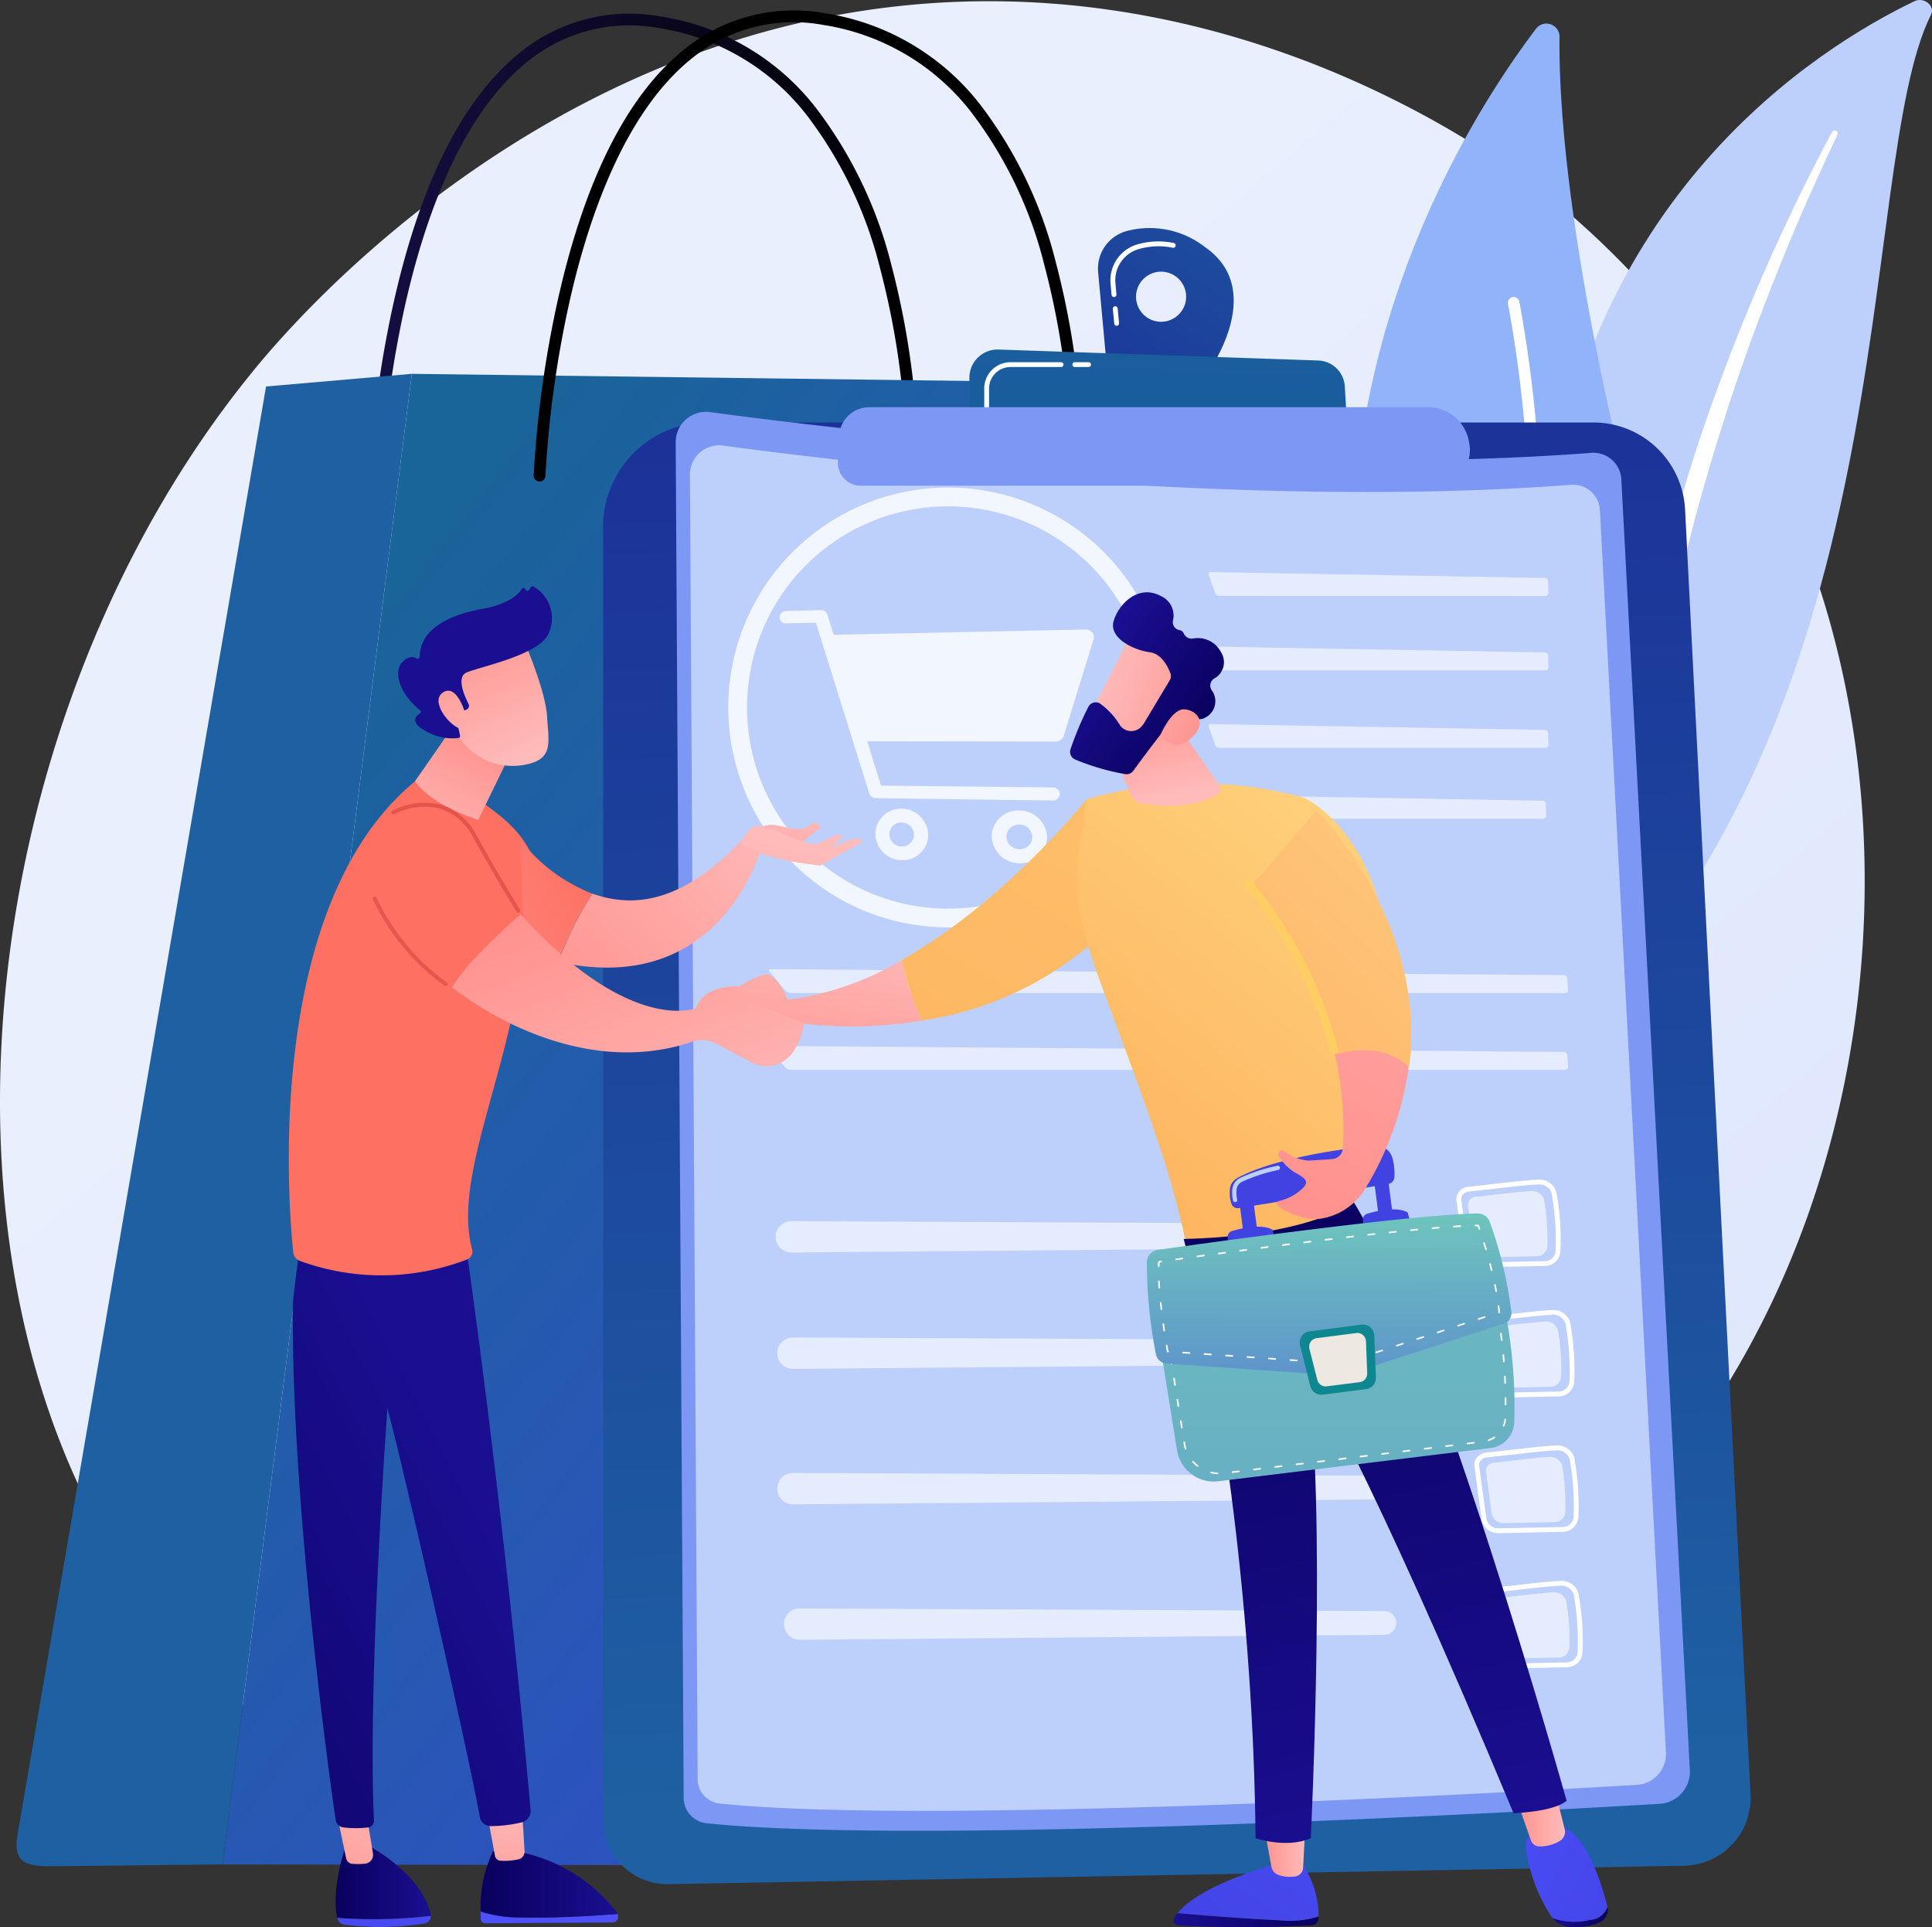 <svg xmlns="http://www.w3.org/2000/svg" xmlns:xlink="http://www.w3.org/1999/xlink" width="193.845" height="193.322" viewBox="0 0 193.845 193.322"><rect x="0" y="0" width="193.845" height="193.322" fill="#333333" stroke="none"/><defs><linearGradient id="linear-gradient" x1="0.681" y1="1.479" x2="-0.043" y2="0.7" gradientUnits="objectBoundingBox"><stop offset="0" stop-color="#dae3fe"></stop><stop offset="1" stop-color="#e9effd"></stop></linearGradient><linearGradient id="linear-gradient-2" x1="0.995" y1="-0.003" x2="0" y2="-0.003" gradientUnits="objectBoundingBox"><stop offset="0"></stop><stop offset="1" stop-color="#150e42"></stop></linearGradient><linearGradient id="linear-gradient-3" x1="0.541" y1="-0.276" x2="1.571" y2="0.749" gradientUnits="objectBoundingBox"><stop offset="0" stop-color="#196499"></stop><stop offset="1" stop-color="#4042e2"></stop></linearGradient><linearGradient id="linear-gradient-4" x1="5.48" y1="0.241" x2="3.079" y2="0.606" gradientUnits="objectBoundingBox"><stop offset="0" stop-color="#196499"></stop><stop offset="1" stop-color="#1e60a2"></stop></linearGradient><linearGradient id="linear-gradient-5" x1="0.995" y1="-0.003" x2="0" y2="-0.003" gradientUnits="objectBoundingBox"><stop offset="0"></stop><stop offset="1"></stop></linearGradient><linearGradient id="linear-gradient-6" x1="-0.002" y1="0.954" x2="-0.073" y2="-0.696" gradientUnits="objectBoundingBox"><stop offset="0" stop-color="#1e60a2"></stop><stop offset="1" stop-color="#1a0f91"></stop></linearGradient><linearGradient id="linear-gradient-7" x1="1.869" y1="-0.413" x2="-1.076" y2="3.198" xlink:href="#linear-gradient-6"></linearGradient><linearGradient id="linear-gradient-8" x1="1.36" y1="-1.178" x2="0.289" y2="5.364" gradientUnits="objectBoundingBox"><stop offset="0" stop-color="#1e60a2"></stop><stop offset="1" stop-color="#0f5591"></stop></linearGradient><linearGradient id="linear-gradient-9" x1="1.444" y1="-0.182" x2="0.431" y2="2.092" gradientUnits="objectBoundingBox"><stop offset="0" stop-color="#febbba"></stop><stop offset="1" stop-color="#ff928e"></stop></linearGradient><linearGradient id="linear-gradient-10" x1="2.089" y1="-1.444" x2="0.502" y2="1.633" gradientUnits="objectBoundingBox"><stop offset="0" stop-color="#fec772"></stop><stop offset="1" stop-color="#feb662"></stop></linearGradient><linearGradient id="linear-gradient-11" x1="1.456" y1="-0.29" x2="0.554" y2="1.063" gradientUnits="objectBoundingBox"><stop offset="0" stop-color="#ffe58e"></stop><stop offset="1" stop-color="#feb662"></stop></linearGradient><linearGradient id="linear-gradient-12" x1="0.193" y1="0.954" x2="-0.074" y2="-0.066" xlink:href="#linear-gradient-9"></linearGradient><linearGradient id="linear-gradient-13" x1="0.381" y1="-0.113" x2="1.454" y2="0.309" xlink:href="#linear-gradient-9"></linearGradient><linearGradient id="linear-gradient-14" x1="1.142" y1="0.486" x2="0.54" y2="-0.055" gradientUnits="objectBoundingBox"><stop offset="0" stop-color="#09005d"></stop><stop offset="1" stop-color="#1a0f91"></stop></linearGradient><linearGradient id="linear-gradient-15" x1="-1.308" y1="-0.953" x2="1.171" y2="0.239" xlink:href="#linear-gradient-9"></linearGradient><linearGradient id="linear-gradient-16" x1="1" y1="-0.088" x2="0.008" y2="-0.088" xlink:href="#linear-gradient-14"></linearGradient><linearGradient id="linear-gradient-17" x1="3.544" y1="-0.817" x2="-0.178" y2="1.783" gradientUnits="objectBoundingBox"><stop offset="0" stop-color="#4f52ff"></stop><stop offset="1" stop-color="#4042e2"></stop></linearGradient><linearGradient id="linear-gradient-18" x1="1" y1="-0.028" x2="0" y2="-0.028" xlink:href="#linear-gradient-9"></linearGradient><linearGradient id="linear-gradient-19" x1="0.979" y1="-0.068" x2="0" y2="-0.068" xlink:href="#linear-gradient-14"></linearGradient><linearGradient id="linear-gradient-20" x1="-1.374" y1="-1.202" x2="2.478" y2="0.962" xlink:href="#linear-gradient-17"></linearGradient><linearGradient id="linear-gradient-21" x1="0.982" y1="-0.024" x2="0" y2="-0.024" xlink:href="#linear-gradient-9"></linearGradient><linearGradient id="linear-gradient-22" x1="0.872" y1="-0.139" x2="1.006" y2="0.948" xlink:href="#linear-gradient-14"></linearGradient><linearGradient id="linear-gradient-23" x1="-0.004" y1="1.212" x2="-0.004" y2="0.428" gradientUnits="objectBoundingBox"><stop offset="0" stop-color="#67aec4"></stop><stop offset="1" stop-color="#6ab5c2"></stop></linearGradient><linearGradient id="linear-gradient-24" x1="42.968" y1="-194.571" x2="41.984" y2="-189.157" xlink:href="#linear-gradient-17"></linearGradient><linearGradient id="linear-gradient-25" x1="113.611" y1="-119.38" x2="110.458" y2="-116.045" xlink:href="#linear-gradient-17"></linearGradient><linearGradient id="linear-gradient-26" x1="42.217" y1="-191.937" x2="41.234" y2="-186.507" xlink:href="#linear-gradient-17"></linearGradient><linearGradient id="linear-gradient-27" x1="108.93" y1="-108.149" x2="105.863" y2="-105.081" xlink:href="#linear-gradient-17"></linearGradient><linearGradient id="linear-gradient-28" x1="12.808" y1="-62.043" x2="12.478" y2="-60.266" xlink:href="#linear-gradient-17"></linearGradient><linearGradient id="linear-gradient-29" x1="0.996" y1="-0.228" x2="1.022" y2="2.685" gradientUnits="objectBoundingBox"><stop offset="0" stop-color="#73d0ba"></stop><stop offset="1" stop-color="#4042e2"></stop></linearGradient><linearGradient id="linear-gradient-30" x1="5.49" y1="-5.237" x2="2.348" y2="-0.97" gradientUnits="objectBoundingBox"><stop offset="0" stop-color="#69b3c2"></stop><stop offset="1" stop-color="#0f8791"></stop></linearGradient><linearGradient id="linear-gradient-31" x1="5.282" y1="-6.507" x2="1.593" y2="-0.143" gradientUnits="objectBoundingBox"><stop offset="0" stop-color="#e2ded2"></stop><stop offset="1" stop-color="#ede9e2"></stop></linearGradient><linearGradient id="linear-gradient-32" x1="2.01" y1="-2.251" x2="0.709" y2="1.076" xlink:href="#linear-gradient-9"></linearGradient><linearGradient id="linear-gradient-33" x1="2.102" y1="-0.751" x2="0.242" y2="1.898" gradientUnits="objectBoundingBox"><stop offset="0" stop-color="#ffd88e"></stop><stop offset="1" stop-color="#feb062"></stop></linearGradient><linearGradient id="linear-gradient-34" x1="6.728" y1="-2.681" x2="1.132" y2="0.901" gradientUnits="objectBoundingBox"><stop offset="0" stop-color="#ffee8e"></stop><stop offset="1" stop-color="#fece62"></stop></linearGradient><linearGradient id="linear-gradient-35" x1="0.022" y1="-0.018" x2="1" y2="-0.018" xlink:href="#linear-gradient-14"></linearGradient><linearGradient id="linear-gradient-36" x1="2.381" y1="-8.664" x2="-0.602" y2="10.794" xlink:href="#linear-gradient-17"></linearGradient><linearGradient id="linear-gradient-37" x1="1.298" y1="-0.789" x2="0.794" y2="2.433" xlink:href="#linear-gradient-9"></linearGradient><linearGradient id="linear-gradient-38" x1="1.341" y1="-2.14" x2="-1.173" y2="20.808" xlink:href="#linear-gradient-17"></linearGradient><linearGradient id="linear-gradient-39" x1="0" y1="-0.02" x2="1" y2="-0.02" xlink:href="#linear-gradient-14"></linearGradient><linearGradient id="linear-gradient-40" x1="1.121" y1="-0.186" x2="0.907" y2="2.534" xlink:href="#linear-gradient-9"></linearGradient><linearGradient id="linear-gradient-41" x1="-0.849" y1="1.194" x2="0.107" y2="-0.064" xlink:href="#linear-gradient-14"></linearGradient><linearGradient id="linear-gradient-42" x1="4.188" y1="-2.218" x2="2.807" y2="-1.112" gradientUnits="objectBoundingBox"><stop offset="0" stop-color="#ff928e"></stop><stop offset="1" stop-color="#fe7062"></stop></linearGradient><linearGradient id="linear-gradient-43" x1="-0.192" y1="1.106" x2="0.199" y2="0.216" xlink:href="#linear-gradient-9"></linearGradient><linearGradient id="linear-gradient-44" x1="0.324" y1="1.119" x2="-0.18" y2="0.018" xlink:href="#linear-gradient-9"></linearGradient><linearGradient id="linear-gradient-45" x1="2.384" y1="-4.404" x2="1.297" y2="-0.9" xlink:href="#linear-gradient-14"></linearGradient><linearGradient id="linear-gradient-46" x1="1.03" y1="2.301" x2="-0.752" y2="-0.813" xlink:href="#linear-gradient-9"></linearGradient><linearGradient id="linear-gradient-47" x1="-1.874" y1="1.273" x2="0.599" y2="-0.428" xlink:href="#linear-gradient-42"></linearGradient><linearGradient id="linear-gradient-48" x1="1.552" y1="0.446" x2="0.241" y2="1.464" xlink:href="#linear-gradient-9"></linearGradient><linearGradient id="linear-gradient-49" x1="1.164" y1="-0.255" x2="-0.031" y2="3.147" xlink:href="#linear-gradient-9"></linearGradient><linearGradient id="linear-gradient-50" x1="0.758" y1="0.79" x2="-1.311" y2="3.919" xlink:href="#linear-gradient-9"></linearGradient><linearGradient id="linear-gradient-51" x1="0.726" y1="1.491" x2="-0.206" y2="0.383" xlink:href="#linear-gradient-9"></linearGradient><linearGradient id="linear-gradient-52" x1="14.09" y1="-11.979" x2="-8.606" y2="10.525" gradientUnits="objectBoundingBox"><stop offset="0" stop-color="#e1473d"></stop><stop offset="1" stop-color="#e9605a"></stop></linearGradient><linearGradient id="linear-gradient-53" x1="7.859" y1="-8.489" x2="-4.853" y2="9.16" xlink:href="#linear-gradient-52"></linearGradient></defs><g id="Illustration" transform="translate(-0.167 0.041)"><g id="_Group_" data-name="&lt;Group&gt;" transform="translate(0.167 -0.041)"><path id="_Path_" data-name="&lt;Path&gt;" d="M179.416,129c-18.952,44.3-68.987,63.326-108.182,60.081-10.708-.884-32.243-2.665-49.054-18.565-32.291-30.537-27.32-94.367,3.6-131.947,3.977-4.84,31.532-37.262,74.469-36.827,31.442.318,53.508,18.075,56.187,20.285A86.6,86.6,0,0,1,174.038,42c15.831,24.759,17.219,59.314,5.378,87Z" transform="translate(-0.167 -1.615)" fill="url(#linear-gradient)"></path><g id="_Group_2" data-name="&lt;Group&gt;" transform="translate(121.358)"><path id="_Path_2" data-name="&lt;Path&gt;" d="M1791.751,106.045c-14.989,13.3-33.851,13.574-33.851,13.574,15.238-6.511,29.391-19.767,33.575-64.34,3.342-35.529,27.486-50.56,37.152-55.2.946-.456,2.106.469,1.664,1.346C1822.5,16.967,1828.565,73.381,1791.751,106.045Z" transform="translate(-1757.9 0.041)" fill="#bdd0fb"></path><path id="_Path_3" data-name="&lt;Path&gt;" d="M1911.63,189.921c-2.154,4.564-4.2,9.162-6.055,13.829q-2.817,6.991-5.13,14.147c-1.519,4.771-2.934,9.576-4.108,14.437-1.194,4.861-2.154,9.77-3.093,14.7a137.075,137.075,0,0,1-3.452,14.754,44.79,44.79,0,0,1-6.932,13.767c-.794,1.043-1.609,2.078-2.492,3.052-.863.987-1.775,1.94-2.714,2.879a53.525,53.525,0,0,1-6.1,5.226,59.453,59.453,0,0,1-14.623,7.705,1.227,1.227,0,0,1-1.484-.539.879.879,0,0,1,.483-1.263h.007c1.263-.5,2.513-1.015,3.735-1.581.615-.276,1.215-.573,1.816-.856.594-.311,1.2-.594,1.781-.918a53.41,53.41,0,0,0,6.649-4.218,53.947,53.947,0,0,0,10.86-10.743,44.039,44.039,0,0,0,3.928-6.331,48.171,48.171,0,0,0,2.8-6.863,133.518,133.518,0,0,0,3.528-14.533c1.022-4.916,2.085-9.845,3.383-14.713q.96-3.659,2.071-7.27c.359-1.208.752-2.41,1.139-3.6s.81-2.391,1.229-3.583q2.527-7.125,5.572-14.071c2.05-4.619,4.246-9.176,6.642-13.643a.308.308,0,0,1,.4-.11A.269.269,0,0,1,1911.63,189.921Z" transform="translate(-1848.608 -176.455)" fill="#fff" style="mix-blend-mode: soft-light;isolation: isolate"></path></g><g id="_Group_3" data-name="&lt;Group&gt;" transform="translate(135.713 2.364)"><g id="_Group_4" data-name="&lt;Group&gt;"><path id="_Path_4" data-name="&lt;Path&gt;" d="M1984.215,34.725a1.313,1.313,0,0,1,2.361.808c-.076,6,.656,19.159,6.1,42.475a63.919,63.919,0,0,1-11.151,53.742,2.1,2.1,0,0,1-3.473-.228c-26.892-46.748-2.292-85.654,6.166-96.8Z" transform="translate(-1965.816 -34.2)" fill="#91b3fa"></path><path id="_Path_5" data-name="&lt;Path&gt;" d="M2166.712,500.65c.083-.352,7.767-35.667,1.712-68.186a.58.58,0,1,1,1.139-.214c6.1,32.761-1.636,68.3-1.712,68.649a.581.581,0,0,1-.7.442.7.7,0,0,1-.1-.035A.582.582,0,0,1,2166.712,500.65Z" transform="translate(-2152.829 -404.322)" fill="#fff" style="mix-blend-mode: soft-light;isolation: isolate"></path></g></g><g id="_Group_5" data-name="&lt;Group&gt;" transform="translate(1.669 1.073)"><path id="_Path_6" data-name="&lt;Path&gt;" d="M537.48,67.426h-.021a.587.587,0,0,1-.566-.608,109.443,109.443,0,0,1,2.292-17.005c2.665-12.269,6.911-20.871,12.621-25.573a17.38,17.38,0,0,1,14.306-3.784,24.407,24.407,0,0,1,15.562,9.134,43.19,43.19,0,0,1,7.588,15.762,82.707,82.707,0,0,1,2.714,21.5.584.584,0,0,1-.608.573.592.592,0,0,1-.573-.608,80.724,80.724,0,0,0-2.679-21.175,41.98,41.98,0,0,0-7.36-15.32,23.29,23.29,0,0,0-14.83-8.706,16.229,16.229,0,0,0-13.367,3.535c-6.856,5.634-10.432,16.66-12.221,24.91a109.393,109.393,0,0,0-2.271,16.8A.582.582,0,0,1,537.48,67.426Z" transform="translate(-501.504 -19.876)" fill="url(#linear-gradient-2)"></path><path id="_Path_7" data-name="&lt;Path&gt;" d="M436.249,692.811,323.6,692.625,342.594,543.1l79.875,1.022,20.423,140.86A6.792,6.792,0,0,1,436.249,692.811Z" transform="translate(-302.938 -506.673)" fill="url(#linear-gradient-3)"></path><path id="_Path_8" data-name="&lt;Path&gt;" d="M49.365,544.37l14.63-1.27L45,692.625l-17.4.187c-3,0-3.666-.842-3.059-3.825Z" transform="translate(-24.34 -506.673)" fill="url(#linear-gradient-4)"></path><path id="_Path_9" data-name="&lt;Path&gt;" d="M776.28,62.726h-.021a.582.582,0,0,1-.566-.608,109.54,109.54,0,0,1,2.292-17.005c2.665-12.269,6.911-20.871,12.621-25.573a17.387,17.387,0,0,1,14.306-3.784A24.42,24.42,0,0,1,820.48,24.9a43.2,43.2,0,0,1,7.581,15.755,82.405,82.405,0,0,1,2.713,21.507.574.574,0,0,1-.608.566.587.587,0,0,1-.573-.6,80.751,80.751,0,0,0-2.679-21.182,41.982,41.982,0,0,0-7.36-15.32,23.281,23.281,0,0,0-14.83-8.7,16.207,16.207,0,0,0-13.366,3.528c-6.849,5.634-10.425,16.646-12.214,24.9a108.453,108.453,0,0,0-2.271,16.812.593.593,0,0,1-.594.566Z" transform="translate(-723.817 -15.501)" fill="url(#linear-gradient-5)"></path></g><g id="_Group_6" data-name="&lt;Group&gt;" transform="translate(60.511 22.863)"><path id="_Path_10" data-name="&lt;Path&gt;" d="M876.6,624.26a10.457,10.457,0,0,1,10.46-10.46h88.9a9.207,9.207,0,0,1,9.2,8.748l6.566,128.888a6.8,6.8,0,0,1-6.663,7.139l-101.893,1.85a6.451,6.451,0,0,1-6.566-6.448Z" transform="translate(-876.6 -594.282)" fill="url(#linear-gradient-6)"></path><g id="_Group_7" data-name="&lt;Group&gt;" transform="translate(7.284 18.448)"><path id="_Path_11" data-name="&lt;Path&gt;" d="M982.1,601.351a3.039,3.039,0,0,1,3.445-3.031c12.145,1.643,53.887,6.739,88.409,4.087a2.813,2.813,0,0,1,3.024,2.651l6.876,129.468a3.224,3.224,0,0,1-3.031,3.4c-14.52.856-74.3,4.177-95.63,1.947a2.562,2.562,0,0,1-2.292-2.534Z" transform="translate(-982.1 -598.292)" fill="#7d97f4"></path><path id="_Path_12" data-name="&lt;Path&gt;" d="M1002.8,649.868a2.929,2.929,0,0,1,3.314-2.92c11.689,1.588,51.864,6.49,85.081,3.935a2.7,2.7,0,0,1,2.907,2.548l6.621,124.594a3.1,3.1,0,0,1-2.921,3.273c-13.967.829-71.5,4.025-92.026,1.871a2.46,2.46,0,0,1-2.2-2.437Z" transform="translate(-1001.371 -643.564)" fill="#bdd0fb"></path><g id="_Group_8" data-name="&lt;Group&gt;" transform="translate(53.468 16.066)" opacity="0.6"><path id="_Path_13" data-name="&lt;Path&gt;" d="M1757.6,833.392a.473.473,0,0,1-.421-.3l-.635-1.8a.2.2,0,0,1,.207-.29l33.513.594a.338.338,0,0,1,.324.325l.035,1.16a.305.305,0,0,1-.3.318Z" transform="translate(-1756.526 -830.996)" fill="#fff"></path></g><g id="_Group_9" data-name="&lt;Group&gt;" transform="translate(53.468 23.544)" opacity="0.6"><path id="_Path_14" data-name="&lt;Path&gt;" d="M1790.266,939.89a.338.338,0,0,1,.324.325l.035,1.16a.3.3,0,0,1-.3.311H1757.6a.466.466,0,0,1-.421-.3l-.635-1.8a.2.2,0,0,1,.207-.29Z" transform="translate(-1756.526 -939.296)" fill="#fff"></path></g><g id="_Group_10" data-name="&lt;Group&gt;" transform="translate(53.24 38.422)" opacity="0.6"><path id="_Path_15" data-name="&lt;Path&gt;" d="M1786.965,1155.391a.345.345,0,0,1,.331.324l.028,1.16a.305.305,0,0,1-.3.318H1754.3a.481.481,0,0,1-.421-.3l-.635-1.8a.2.2,0,0,1,.207-.29Z" transform="translate(-1753.226 -1154.797)" fill="#fff"></path></g><g id="_Group_11" data-name="&lt;Group&gt;" transform="translate(53.468 31.318)" opacity="0.6"><path id="_Path_16" data-name="&lt;Path&gt;" d="M1790.266,1052.49a.338.338,0,0,1,.324.324l.035,1.16a.305.305,0,0,1-.3.318H1757.6a.473.473,0,0,1-.421-.3l-.635-1.8a.2.2,0,0,1,.207-.29Z" transform="translate(-1756.526 -1051.897)" fill="#fff"></path></g><g id="_Group_12" data-name="&lt;Group&gt;" transform="translate(9.36 55.904)" opacity="0.6"><path id="_Path_17" data-name="&lt;Path&gt;" d="M1119.835,1410.4a.8.8,0,0,1-.525-.241l-1.581-1.913c-.11-.131-.055-.242.117-.242l79.585.6a.356.356,0,0,1,.338.324l.076,1.16a.286.286,0,0,1-.3.311Z" transform="translate(-1117.672 -1408)" fill="#fff"></path></g><g id="_Group_13" data-name="&lt;Group&gt;" transform="translate(9.36 63.609)" opacity="0.6"><path id="_Path_18" data-name="&lt;Path&gt;" d="M1197.431,1520.2a.35.35,0,0,1,.338.318l.076,1.16a.288.288,0,0,1-.3.318h-77.714a.793.793,0,0,1-.525-.242l-1.581-1.913c-.111-.138-.055-.242.117-.242Z" transform="translate(-1117.672 -1519.6)" fill="#fff"></path></g><g id="_Group_14" data-name="&lt;Group&gt;" transform="translate(10.021 77.015)"><g id="_Group_15" data-name="&lt;Group&gt;" transform="translate(0.156 15.84)" opacity="0.6"><path id="_Path_19" data-name="&lt;Path&gt;" d="M1131.089,1943.2l58.658.269a1.191,1.191,0,0,1,.007,2.382l-58.658.5a1.574,1.574,0,1,1-.007-3.148Z" transform="translate(-1129.508 -1943.2)" fill="#fff"></path></g><g id="_Group_16" data-name="&lt;Group&gt;" transform="translate(0 4.172)" opacity="0.6"><path id="_Path_20" data-name="&lt;Path&gt;" d="M1128.829,1774.2l58.658.269a1.188,1.188,0,0,1,0,2.375l-58.658.5a1.574,1.574,0,1,1,0-3.148Z" transform="translate(-1127.244 -1774.2)" fill="#fff"></path></g><g id="_Group_17" data-name="&lt;Group&gt;" transform="translate(0.156 29.428)" opacity="0.6"><path id="_Path_21" data-name="&lt;Path&gt;" d="M1131.089,2140l58.658.269a1.191,1.191,0,0,1,.007,2.382l-58.658.5a1.574,1.574,0,1,1-.007-3.148Z" transform="translate(-1129.508 -2140)" fill="#fff"></path></g><g id="_Group_18" data-name="&lt;Group&gt;" transform="translate(0.835 43.022)" opacity="0.6"><path id="_Path_22" data-name="&lt;Path&gt;" d="M1140.929,2336.9l58.658.262a1.191,1.191,0,0,1,.007,2.382l-58.658.5a1.574,1.574,0,1,1-.007-3.148Z" transform="translate(-1139.344 -2336.899)" fill="#fff"></path></g><g id="_Group_19" data-name="&lt;Group&gt;" transform="translate(68.304)"><g id="_Group_20" data-name="&lt;Group&gt;"><path id="_Compound_Path_" data-name="&lt;Compound Path&gt;" d="M2125.418,1722.442h-.021l-6.338.131a1.7,1.7,0,0,1-1.781-1.395l-.718-5.3a1.159,1.159,0,0,1,.242-.877,1.388,1.388,0,0,1,.959-.5c.532-.055,1.284-.145,2.072-.235,1.678-.193,3.756-.435,4.929-.483a1.762,1.762,0,0,1,1.809,1.18,26.032,26.032,0,0,1,.421,5.986A1.564,1.564,0,0,1,2125.418,1722.442Zm-7.609-7.463a.889.889,0,0,0-.621.324.667.667,0,0,0-.145.511l.718,5.3a1.213,1.213,0,0,0,1.291.974l6.338-.131h.014a1.078,1.078,0,0,0,1.1-1,26.753,26.753,0,0,0-.4-5.848,1.309,1.309,0,0,0-1.326-.842c-1.153.048-3.224.29-4.888.483C2119.094,1714.833,2118.341,1714.923,2117.81,1714.978Z" transform="translate(-2116.55 -1713.775)" fill="#fff" fill-rule="evenodd"></path><path id="_Path_23" data-name="&lt;Path&gt;" d="M2134.193,1731.061c1.325-.131,4.211-.511,5.585-.573a1.227,1.227,0,0,1,1.25.814,21.22,21.22,0,0,1,.331,4.722,1.063,1.063,0,0,1-1.084,1l-5.068.1a1.17,1.17,0,0,1-1.229-.946l-.573-4.232A.824.824,0,0,1,2134.193,1731.061Z" transform="translate(-2132.236 -1729.333)" fill="#fff" opacity="0.6"></path></g><g id="_Group_21" data-name="&lt;Group&gt;" transform="translate(1.381 13.085)"><path id="_Compound_Path_2" data-name="&lt;Compound Path&gt;" d="M2145.425,1911.956h-.014l-6.338.138a1.707,1.707,0,0,1-1.781-1.395l-.725-5.3a1.162,1.162,0,0,1,.249-.877,1.42,1.42,0,0,1,.953-.511c.532-.048,1.284-.138,2.078-.228,1.671-.193,3.756-.435,4.923-.49h.027a1.777,1.777,0,0,1,1.789,1.188,26.828,26.828,0,0,1,.421,5.986A1.56,1.56,0,0,1,2145.425,1911.956Zm-7.608-7.457a.877.877,0,0,0-.622.325.681.681,0,0,0-.145.5l.718,5.3a1.222,1.222,0,0,0,1.291.974l6.338-.131h.014a1.09,1.09,0,0,0,1.111-1.008,26.2,26.2,0,0,0-.407-5.841,1.292,1.292,0,0,0-1.326-.842c-1.153.048-3.224.29-4.888.483C2139.107,1904.355,2138.355,1904.444,2137.816,1904.5Z" transform="translate(-2136.557 -1903.291)" fill="#fff" fill-rule="evenodd"></path><path id="_Path_24" data-name="&lt;Path&gt;" d="M2154.284,1920.652c1.333-.131,4.219-.511,5.585-.573a1.231,1.231,0,0,1,1.257.808,21.388,21.388,0,0,1,.324,4.729,1.054,1.054,0,0,1-1.084,1l-5.061.1a1.167,1.167,0,0,1-1.229-.946l-.573-4.239A.816.816,0,0,1,2154.284,1920.652Z" transform="translate(-2152.327 -1918.918)" fill="#fff" opacity="0.6"></path></g><g id="_Group_22" data-name="&lt;Group&gt;" transform="translate(1.8 26.665)"><path id="_Compound_Path_3" data-name="&lt;Compound Path&gt;" d="M2151.485,2108.664h-.021l-6.338.131a1.7,1.7,0,0,1-1.781-1.395l-.718-5.3a1.131,1.131,0,0,1,.241-.877,1.421,1.421,0,0,1,.953-.511c.538-.049,1.284-.138,2.078-.228,1.671-.193,3.756-.435,4.93-.49h.021a1.777,1.777,0,0,1,1.788,1.188,26.811,26.811,0,0,1,.421,5.986A1.569,1.569,0,0,1,2151.485,2108.664Zm-7.615-7.464a.85.85,0,0,0-.615.324.664.664,0,0,0-.152.511l.725,5.3a1.21,1.21,0,0,0,1.284.974l6.345-.131h.007a1.09,1.09,0,0,0,1.112-1,26.755,26.755,0,0,0-.4-5.848,1.3,1.3,0,0,0-1.326-.842c-1.16.048-3.231.29-4.9.483C2145.161,2101.055,2144.408,2101.145,2143.87,2101.2Z" transform="translate(-2142.614 -2099.991)" fill="#fff" fill-rule="evenodd"></path><path id="_Path_25" data-name="&lt;Path&gt;" d="M2160.292,2117.353c1.326-.132,4.212-.511,5.578-.573a1.222,1.222,0,0,1,1.257.815,21.642,21.642,0,0,1,.332,4.722,1.063,1.063,0,0,1-1.084,1l-5.068.1a1.171,1.171,0,0,1-1.229-.946l-.573-4.232A.819.819,0,0,1,2160.292,2117.353Z" transform="translate(-2158.332 -2115.619)" fill="#fff" opacity="0.6"></path></g><g id="_Group_23" data-name="&lt;Group&gt;" transform="translate(2.216 40.246)"><path id="_Compound_Path_4" data-name="&lt;Compound Path&gt;" d="M2157.518,2305.363h-.021l-6.338.131a1.7,1.7,0,0,1-1.781-1.395l-.718-5.3a1.16,1.16,0,0,1,.242-.877,1.387,1.387,0,0,1,.959-.5c.532-.055,1.277-.145,2.071-.235,1.678-.193,3.756-.435,4.93-.483a.057.057,0,0,1,.021-.007,1.777,1.777,0,0,1,1.788,1.188,26.032,26.032,0,0,1,.421,5.986A1.564,1.564,0,0,1,2157.518,2305.363Zm-7.608-7.463a.876.876,0,0,0-.622.324.669.669,0,0,0-.145.511l.718,5.3a1.212,1.212,0,0,0,1.291.973l6.338-.131h.014a1.083,1.083,0,0,0,1.1-1,26.736,26.736,0,0,0-.4-5.848,1.294,1.294,0,0,0-1.326-.842c-1.16.048-3.224.29-4.888.483C2151.194,2297.755,2150.441,2297.844,2149.91,2297.9Z" transform="translate(-2148.65 -2296.691)" fill="#fff" fill-rule="evenodd"></path><path id="_Path_26" data-name="&lt;Path&gt;" d="M2166.292,2314.061c1.325-.131,4.211-.511,5.585-.573a1.227,1.227,0,0,1,1.25.815,21.645,21.645,0,0,1,.331,4.723,1.063,1.063,0,0,1-1.084,1l-5.068.1a1.171,1.171,0,0,1-1.229-.946l-.573-4.233A.819.819,0,0,1,2166.292,2314.061Z" transform="translate(-2164.334 -2312.327)" fill="#fff" opacity="0.6"></path></g></g></g><g id="_Group_24" data-name="&lt;Group&gt;" transform="translate(5.275 7.595)"><g id="_Group_25" data-name="&lt;Group&gt;" transform="translate(5.157 12.296)"><g id="_Group_26" data-name="&lt;Group&gt;" opacity="0.8"><path id="_Path_27" data-name="&lt;Path&gt;" d="M1164.69,889.345l-2.976,9.638a.864.864,0,0,1-.835.6l-18.89-.028L1143.37,904l17.184.186a.7.7,0,0,1,.753.663.681.681,0,0,1-.753.649l-17.7-.235a.716.716,0,0,1-.67-.49l-5.351-17.116-2.962.069a.607.607,0,0,1-.67-.6.652.652,0,0,1,.67-.642l3.459-.09a.658.658,0,0,1,.656.456l.635,2.023,25.228-.532a.865.865,0,0,1,.7.283A.754.754,0,0,1,1164.69,889.345Z" transform="translate(-1133.2 -886.397)" fill="#fff"></path><path id="_Compound_Path_5" data-name="&lt;Compound Path&gt;" d="M1277.6,1177.541a2.561,2.561,0,0,1-2.665,2.527,2.692,2.692,0,0,1-2.637-2.638,2.559,2.559,0,0,1,2.637-2.534A2.694,2.694,0,0,1,1277.6,1177.541Zm-1.429-.034a1.251,1.251,0,0,0-1.236-1.229,1.193,1.193,0,0,0-1.236,1.181,1.251,1.251,0,0,0,1.236,1.229A1.189,1.189,0,0,0,1276.173,1177.506Z" transform="translate(-1262.696 -1154.978)" fill="#fff" fill-rule="evenodd"></path><path id="_Compound_Path_6" data-name="&lt;Compound Path&gt;" d="M1446.958,1180.3a2.648,2.648,0,0,1-2.8,2.582,2.781,2.781,0,0,1-2.762-2.7,2.653,2.653,0,0,1,2.762-2.589A2.79,2.79,0,0,1,1446.958,1180.3Zm-1.491-.034a1.3,1.3,0,0,0-1.3-1.263,1.242,1.242,0,0,0-1.291,1.208,1.3,1.3,0,0,0,1.291,1.264A1.242,1.242,0,0,0,1445.467,1180.268Z" transform="translate(-1420.121 -1157.491)" fill="#fff" fill-rule="evenodd"></path></g></g><path id="_Compound_Path_7" data-name="&lt;Compound Path&gt;" d="M1080.566,752.425a22.062,22.062,0,1,1,22.059-22.066A22.093,22.093,0,0,1,1080.566,752.425Zm0-42.24a20.178,20.178,0,1,0,20.174,20.174A20.2,20.2,0,0,0,1080.566,710.185Z" transform="translate(-1058.5 -708.3)" fill="#fff" fill-rule="evenodd" opacity="0.8"></path></g></g><path id="_Compound_Path_8" data-name="&lt;Compound Path&gt;" d="M1606.708,345.708l-10.087-.9-.849-9.252a3.91,3.91,0,0,1,2.782-4.122,9.017,9.017,0,0,1,7.967,1.609C1612.825,337.43,1606.708,345.708,1606.708,345.708ZM1604.6,338a2.513,2.513,0,1,0-2.513,2.513A2.513,2.513,0,0,0,1604.6,338Z" transform="translate(-1546.102 -331.098)" fill-rule="evenodd" fill="url(#linear-gradient-7)"></path><path id="_Compound_Path_9" data-name="&lt;Compound Path&gt;" d="M1614.411,359.169a.241.241,0,0,1-.242-.221l-.138-1.471a.243.243,0,0,1,.221-.269.246.246,0,0,1,.262.221l.138,1.478a.245.245,0,0,1-.221.262Zm-.269-2.886a.246.246,0,0,1-.242-.221l-.1-1.118a3.747,3.747,0,0,1,2.658-3.929,7.569,7.569,0,0,1,3.687-.152.244.244,0,0,1,.187.29.241.241,0,0,1-.29.186,7.1,7.1,0,0,0-3.445.145,3.25,3.25,0,0,0-2.306,3.418l.1,1.118a.24.24,0,0,1-.214.262Z" transform="translate(-1562.885 -349.351)" fill="#fff"></path><path id="_Path_28" data-name="&lt;Path&gt;" d="M1408.9,515.268v-4.653a2.838,2.838,0,0,1,2.934-2.838l32.07,1.1a2.775,2.775,0,0,1,2.665,2.6l.262,4.474Z" transform="translate(-1372.149 -495.577)" fill="url(#linear-gradient-8)"></path><path id="_Path_29" data-name="&lt;Path&gt;" d="M1560.222,526.683h-1.381a.245.245,0,0,1-.242-.242.24.24,0,0,1,.242-.242h1.381a.24.24,0,0,1,.242.242A.245.245,0,0,1,1560.222,526.683Z" transform="translate(-1511.513 -512.73)" fill="#fff"></path><path id="_Path_30" data-name="&lt;Path&gt;" d="M1430.742,530.957a.24.24,0,0,1-.242-.242v-1.878a2.637,2.637,0,0,1,2.637-2.637h5.068a.236.236,0,0,1,.242.242.24.24,0,0,1-.242.242h-5.068a2.157,2.157,0,0,0-2.154,2.154v1.878A.236.236,0,0,1,1430.742,530.957Z" transform="translate(-1392.258 -512.73)" fill="#fff"></path><path id="_Path_31" data-name="&lt;Path&gt;" d="M1217.889,594.479a3.021,3.021,0,0,1,3.017-2.879h56.083a4.148,4.148,0,0,1,4.087,3.438l.048.276a3.559,3.559,0,0,1-3.507,4.163h-57.54a2.313,2.313,0,0,1-2.313-2.423Z" transform="translate(-1194.207 -573.614)" fill="#7d97f4"></path></g><g id="_Group_27" data-name="&lt;Group&gt;" transform="translate(28.977 58.816)"><g id="_Group_28" data-name="&lt;Group&gt;" transform="translate(43.202 0.6)"><g id="_Group_29" data-name="&lt;Group&gt;" transform="translate(0 20.751)"><path id="_Path_32" data-name="&lt;Path&gt;" d="M1063.91,1394.7a28.208,28.208,0,0,0,2.016,6.083,42.671,42.671,0,0,1-12.821.193c-1.954,1.25-7.5-.932-7.5-.932l1.975-2.679a8.475,8.475,0,0,1,2.582-1.194c1.229-.256,2.278,2.52,2.278,2.52A29.741,29.741,0,0,0,1063.91,1394.7Z" transform="translate(-1045.6 -1378.572)" fill="url(#linear-gradient-9)"></path><path id="_Path_33" data-name="&lt;Path&gt;" d="M1329.807,1175.592a33.537,33.537,0,0,1-16.991,7.719,28.212,28.212,0,0,1-2.016-6.083c10.439-5.9,18.552-16.128,18.552-16.128Z" transform="translate(-1292.49 -1161.1)" fill="url(#linear-gradient-10)"></path></g><path id="_Path_34" data-name="&lt;Path&gt;" d="M1576,1184.878c-1.588-7.539-3.176-11.9-8.485-26.194-1.671-4.495-3.19-9.045-2.458-13.788l.822-5.323a39.883,39.883,0,0,1,21.776-.145s15.617,6.787,5.012,40.293C1587.881,1185.071,1582.289,1186.6,1576,1184.878Z" transform="translate(-1529.016 -1118.822)" fill="url(#linear-gradient-11)"></path><path id="_Path_35" data-name="&lt;Path&gt;" d="M1611.594,1037.9l4.95,7.1a.625.625,0,0,1-.166.877c-2.451,1.609-6.186,1.2-7.733.932a1.268,1.268,0,0,1-.967-.766l-2.679-6.435Z" transform="translate(-1566.378 -1025.655)" fill="url(#linear-gradient-12)"></path><g id="_Group_30" data-name="&lt;Group&gt;" transform="translate(35.187)"><path id="_Path_36" data-name="&lt;Path&gt;" d="M1587.323,919.147l-5.675,7.974-5.247-2.534s4.633-9.1,4.743-9.21C1583.028,913.6,1587.323,919.147,1587.323,919.147Z" transform="translate(-1574.939 -911.265)" fill="url(#linear-gradient-13)"></path><path id="_Path_37" data-name="&lt;Path&gt;" d="M1565.3,868.649c-.255-.67-.9-1.947-2.071-2.092-1.588-.207-4.122-1.415-3.618-3.128s2.485-3.742,4.757-2.5a2.141,2.141,0,0,1,1.195,2.458.81.81,0,0,0,.656.953.552.552,0,0,1,.435.345.866.866,0,0,0,.911.5,2.616,2.616,0,0,1,2.831,1.388,1.856,1.856,0,0,1-.711,2.63.839.839,0,0,0-.255,1.139,1.847,1.847,0,0,1-.7,2.81.841.841,0,0,1-.67.083c-.594-.173-1.919-.442-2.637.276-.773.766-3.031,3.839-3.839,4.937a.821.821,0,0,1-.787.338,23.343,23.343,0,0,1-5.033-1.464.836.836,0,0,1-.483-1.022,31.593,31.593,0,0,1,1.788-4.253.836.836,0,0,1,1.132-.373,7.324,7.324,0,0,1,2.071,2.237,1.376,1.376,0,0,0,2.2.014.8.8,0,0,0,.145-.18l2.617-4.363A.823.823,0,0,0,1565.3,868.649Z" transform="translate(-1555.242 -860.546)" fill="url(#linear-gradient-14)"></path><path id="_Path_38" data-name="&lt;Path&gt;" d="M1686.7,1033s1.132-2.651,2.417-2.541,2.306,1.395.711,2.838c-1.988,1.8-3.127-.3-3.127-.3Z" transform="translate(-1677.624 -1018.721)" fill="url(#linear-gradient-15)"></path></g><g id="_Group_31" data-name="&lt;Group&gt;" transform="translate(45.559 123.872)"><path id="_Path_39" data-name="&lt;Path&gt;" d="M1705.877,2779.6c2.492.214,6.821.566,10.239.718a9.735,9.735,0,0,0,3.908-.387c0,.078,0,.152-.007.221a.7.7,0,0,1-.67.663,120.354,120.354,0,0,1-13.4.014.5.5,0,0,1-.407-.753A4.325,4.325,0,0,1,1705.877,2779.6Z" transform="translate(-1705.467 -2770.977)" fill="url(#linear-gradient-16)"></path><path id="_Path_40" data-name="&lt;Path&gt;" d="M1721.639,2712.452c-3.418-.152-7.747-.5-10.239-.718,2.451-3.01,10.239-5.033,10.239-5.033h2.2a9.166,9.166,0,0,1,1.712,5.365A9.732,9.732,0,0,1,1721.639,2712.452Z" transform="translate(-1710.99 -2703.11)" fill="url(#linear-gradient-17)"></path><path id="_Path_41" data-name="&lt;Path&gt;" d="M1841.508,2654.7l-.207,4.067a.929.929,0,0,1-.794.876,3.62,3.62,0,0,1-1.65-.138,1.1,1.1,0,0,1-.745-.842l-.711-3.963Z" transform="translate(-1828.291 -2654.7)" fill="url(#linear-gradient-18)"></path></g><g id="_Group_32" data-name="&lt;Group&gt;" transform="translate(79.944 120.068)"><g id="_Group_33" data-name="&lt;Group&gt;" transform="translate(0.971 3.776)"><path id="_Path_42" data-name="&lt;Path&gt;" d="M2259.663,2771.812a1.983,1.983,0,0,0,1.781-1.312v.014a1.412,1.412,0,0,1-.946,1.609,6.2,6.2,0,0,1-2.623.408,2.625,2.625,0,0,1-1.968-.9l-.007-.014A6.535,6.535,0,0,0,2259.663,2771.812Z" transform="translate(-2253.253 -2762.477)" fill="url(#linear-gradient-19)"></path><path id="_Path_43" data-name="&lt;Path&gt;" d="M2218.881,2654.295h1.809c2.762-.055,4.495,5.765,5.068,8.023a1.982,1.982,0,0,1-1.781,1.312,6.532,6.532,0,0,1-3.763-.2,17.208,17.208,0,0,1-2.582-6.511A2.284,2.284,0,0,1,2218.881,2654.295Z" transform="translate(-2217.567 -2654.294)" fill="url(#linear-gradient-20)"></path></g><path id="_Path_44" data-name="&lt;Path&gt;" d="M2207.36,2599.6l1.008,4a1.083,1.083,0,0,1-.566,1.229,3.82,3.82,0,0,1-2.085.5.906.906,0,0,1-.738-.607l-1.478-4.211Z" transform="translate(-2203.5 -2599.6)" fill="url(#linear-gradient-21)"></path></g><path id="_Path_45" data-name="&lt;Path&gt;" d="M1758.815,1805.9c-1.25,1.112-5.323,1.256-5.323,1.256-14.678-35.218-20.8-44.912-20.8-44.912,2.12,13.291.456,47.418.456,47.418-2.416,1.063-5.544,0-5.544,0-.193-21.769-3.259-45.154-7.208-60.115,9.914-.228,15.307-2.389,17.026-3.749C1745.7,1759.125,1758.815,1805.9,1758.815,1805.9Z" transform="translate(-1673.81 -1684.68)" fill="url(#linear-gradient-22)"></path><g id="_Group_34" data-name="&lt;Group&gt;" transform="translate(42.863 55.484)"><path id="_Path_46" data-name="&lt;Path&gt;" d="M1718.576,1878.9a50.443,50.443,0,0,1,1.291,12.911,2.7,2.7,0,0,1-2.375,2.617l-27.32,3.335a3.743,3.743,0,0,1-4.149-3.114l-1.823-11.35Z" transform="translate(-1682.973 -1864.075)" fill="url(#linear-gradient-23)"></path><path id="_Compound_Path_10" data-name="&lt;Compound Path&gt;" d="M1700.309,1897.244h0a4.2,4.2,0,0,1-.656-.1.093.093,0,0,1-.062-.1.083.083,0,0,1,.1-.055,3.764,3.764,0,0,0,.621.09.084.084,0,0,1,.076.09A.078.078,0,0,1,1700.309,1897.244Zm1.505-.131a.082.082,0,0,1-.083-.069.089.089,0,0,1,.076-.09l.642-.076a.075.075,0,0,1,.09.069.083.083,0,0,1-.069.09l-.642.076Zm2.14-.262a.08.08,0,0,1-.076-.069.083.083,0,0,1,.069-.09l.642-.076a.079.079,0,0,1,.09.069.083.083,0,0,1-.069.09l-.642.076Zm2.147-.255a.088.088,0,0,1-.083-.076.083.083,0,0,1,.069-.09l.642-.076a.086.086,0,0,1,.1.069.084.084,0,0,1-.076.09l-.642.083h-.007Zm-7.781-.1a.086.086,0,0,1-.048-.014,4.283,4.283,0,0,1-.483-.449.083.083,0,1,1,.124-.11,2.959,2.959,0,0,0,.456.428.08.08,0,0,1,.014.117A.067.067,0,0,1,1698.32,1896.492Zm9.921-.159a.083.083,0,0,1-.007-.166l.642-.076a.079.079,0,0,1,.09.069.076.076,0,0,1-.069.09l-.642.083Zm2.14-.262a.08.08,0,0,1-.076-.069.076.076,0,0,1,.069-.09l.642-.083a.079.079,0,0,1,.09.069.076.076,0,0,1-.069.09l-.642.083Zm2.147-.262a.082.082,0,0,1-.083-.069.076.076,0,0,1,.069-.09l.642-.083a.082.082,0,0,1,.1.076.089.089,0,0,1-.076.09l-.642.076Zm2.14-.262a.071.071,0,0,1-.076-.069.075.075,0,0,1,.069-.09l.642-.083a.084.084,0,0,1,.09.076.083.083,0,0,1-.069.09l-.642.076h-.014Zm2.147-.262a.082.082,0,0,1-.083-.069.083.083,0,0,1,.069-.09l.642-.076a.075.075,0,0,1,.09.069.083.083,0,0,1-.069.09l-.642.076Zm2.14-.262a.082.082,0,0,1-.083-.069.083.083,0,0,1,.069-.09l.649-.076a.079.079,0,0,1,.09.069.089.089,0,0,1-.076.09l-.642.076Zm2.14-.255a.077.077,0,0,1-.076-.076.078.078,0,0,1,.069-.09l.642-.076a.08.08,0,0,1,.021.159l-.642.083Zm-23.985-.021a.075.075,0,0,1-.076-.055,3.763,3.763,0,0,1-.117-.5l-.021-.145a.078.078,0,0,1,.062-.09.077.077,0,0,1,.1.062l.021.152a3.553,3.553,0,0,0,.11.47.082.082,0,0,1-.048.1Zm26.132-.242a.088.088,0,0,1-.083-.076.083.083,0,0,1,.069-.09l.642-.076a.079.079,0,0,1,.09.069.076.076,0,0,1-.069.09l-.642.083Zm2.14-.262a.082.082,0,0,1-.083-.069.076.076,0,0,1,.069-.09l.649-.083a.079.079,0,0,1,.09.069.08.08,0,0,1-.076.09l-.642.083Zm2.127-.325a.088.088,0,0,1-.076-.055.082.082,0,0,1,.048-.1,2.377,2.377,0,0,0,.559-.283.073.073,0,0,1,.11.021.074.074,0,0,1-.021.11,2.53,2.53,0,0,1-.594.3A.06.06,0,0,1,1727.512,1893.916Zm-30.779-1.291a.08.08,0,0,1-.076-.069l-.1-.642a.08.08,0,1,1,.159-.021l.1.635a.081.081,0,0,1-.069.1Zm32.291-.166a.062.062,0,0,1-.027-.007.077.077,0,0,1-.048-.1,2.63,2.63,0,0,0,.159-.608.089.089,0,0,1,.09-.069.083.083,0,0,1,.069.09,2.634,2.634,0,0,1-.166.649A.085.085,0,0,1,1729.023,1892.46Zm-32.629-1.968a.082.082,0,0,1-.083-.069l-.1-.635a.084.084,0,1,1,.166-.028l.1.635a.082.082,0,0,1-.062.1Zm32.823-.166a.084.084,0,0,1-.083-.083v-.642a.079.079,0,1,1,.159-.007q.007.338.007.649A.08.08,0,0,1,1729.217,1890.326Zm-33.168-1.968a.081.081,0,0,1-.076-.062l-.1-.642a.078.078,0,0,1,.062-.09.077.077,0,0,1,.1.062l.1.642a.078.078,0,0,1-.069.09Zm33.126-.193a.088.088,0,0,1-.083-.076q-.007-.318-.028-.649a.088.088,0,0,1,.076-.083.09.09,0,0,1,.09.076q.014.331.027.649a.08.08,0,0,1-.083.083h0Zm-33.465-1.933a.082.082,0,0,1-.083-.069l-.1-.642a.08.08,0,1,1,.159-.021l.1.635a.081.081,0,0,1-.069.1Zm33.34-.221a.082.082,0,0,1-.083-.076q-.021-.318-.055-.642a.083.083,0,0,1,.166-.014q.028.324.055.649a.083.083,0,0,1-.076.083h-.007Zm-33.686-1.912a.082.082,0,0,1-.083-.069l-.1-.635a.081.081,0,1,1,.159-.028l.1.635a.086.086,0,0,1-.069.1Zm33.472-.235a.082.082,0,0,1-.083-.069q-.042-.317-.083-.642a.08.08,0,0,1,.159-.021q.041.318.083.642a.083.083,0,0,1-.069.09Zm-33.265-.442a.088.088,0,0,1-.076-.076.084.084,0,0,1,.069-.09l.642-.083a.08.08,0,0,1,.09.076.083.083,0,0,1-.069.09l-.642.083Zm2.147-.276a.082.082,0,0,1-.083-.069.075.075,0,0,1,.069-.09l.642-.083a.075.075,0,0,1,.09.069.083.083,0,0,1-.069.09l-.642.083Zm2.141-.276a.082.082,0,0,1-.083-.069.083.083,0,0,1,.069-.09l.642-.083a.079.079,0,0,1,.09.069.075.075,0,0,1-.069.09l-.642.083Zm2.14-.269a.089.089,0,0,1-.083-.076.083.083,0,0,1,.069-.09l.642-.083a.073.073,0,0,1,.09.069.081.081,0,0,1-.069.1l-.642.083H1702Zm2.141-.276a.082.082,0,0,1-.083-.069.075.075,0,0,1,.069-.09l.642-.083a.078.078,0,0,1,.1.069.089.089,0,0,1-.076.09l-.642.083Zm2.14-.276a.082.082,0,0,1-.083-.069.089.089,0,0,1,.069-.09l.649-.083a.079.079,0,0,1,.09.069.084.084,0,0,1-.069.09l-.649.083Zm2.14-.269a.083.083,0,0,1-.007-.166l.642-.083a.079.079,0,0,1,.09.069.086.086,0,0,1-.069.1l-.642.076A.02.02,0,0,1,1708.421,1881.779Zm20.091-.048a.08.08,0,0,1-.076-.069l-.124-.635a.088.088,0,0,1,.069-.1.078.078,0,0,1,.09.069l.124.635a.085.085,0,0,1-.069.1Zm-17.951-.228a.071.071,0,0,1-.076-.069.072.072,0,0,1,.069-.09l.642-.083a.075.075,0,0,1,.09.069.083.083,0,0,1-.069.09l-.642.083Zm2.141-.276a.071.071,0,0,1-.076-.069.078.078,0,0,1,.069-.09l.642-.083a.079.079,0,0,1,.09.069.083.083,0,0,1-.069.09l-.642.083Zm2.14-.269a.087.087,0,0,1-.076-.076.083.083,0,0,1,.069-.09l.642-.083a.079.079,0,0,1,.09.069.086.086,0,0,1-.069.1l-.642.076A.019.019,0,0,1,1714.842,1880.957Zm2.147-.276a.089.089,0,0,1-.083-.069.086.086,0,0,1,.069-.1l.642-.076a.075.075,0,0,1,.09.069.083.083,0,0,1-.069.09l-.642.083h-.007Zm2.14-.276a.082.082,0,0,1-.083-.069.079.079,0,0,1,.069-.09l.642-.083a.079.079,0,0,1,.09.069.078.078,0,0,1-.069.09l-.642.083Zm2.14-.276a.082.082,0,0,1-.083-.069.083.083,0,0,1,.069-.09l.642-.083a.076.076,0,0,1,.09.069.072.072,0,0,1-.069.09l-.642.083Zm2.14-.269a.089.089,0,0,1-.083-.069.086.086,0,0,1,.069-.1l.642-.076a.078.078,0,0,1,.1.069.089.089,0,0,1-.076.09l-.642.083Zm4.66-.242a.089.089,0,0,1-.083-.062l-.069-.276-.214.028a.081.081,0,0,1-.1-.069.089.089,0,0,1,.076-.09l.359-.048.014.069q.048.173.09.345a.082.082,0,0,1-.062.1h-.014Zm-2.52-.035a.082.082,0,0,1-.083-.069.084.084,0,0,1,.069-.09l.649-.083a.079.079,0,0,1,.09.069.089.089,0,0,1-.069.09l-.649.083Z" transform="translate(-1693.199 -1864.261)" fill="#fff"></path><path id="_Path_47" data-name="&lt;Path&gt;" d="M1784.328,1784.013l-.028-.891a.665.665,0,0,1,.463-.463c.828-.241,2.907-.752,4.018-.124l.283,1Z" transform="translate(-1776.162 -1774.083)" fill="url(#linear-gradient-24)"></path><path id="_Path_48" data-name="&lt;Path&gt;" d="M1802.608,1746.021a1.211,1.211,0,0,1-.587.076.528.528,0,0,1-.47-.462l-.352-2.755,1.395-.179.352,2.748A.53.53,0,0,1,1802.608,1746.021Z" transform="translate(-1791.895 -1737.279)" fill="url(#linear-gradient-25)"></path><path id="_Path_49" data-name="&lt;Path&gt;" d="M1980.828,1758.884l-.028-.891a.655.655,0,0,1,.462-.456c.829-.249,2.907-.753,4.025-.124l.283,1Z" transform="translate(-1959.095 -1750.693)" fill="url(#linear-gradient-26)"></path><path id="_Path_50" data-name="&lt;Path&gt;" d="M1998.55,1716.911a1.217,1.217,0,0,1-.587.076.535.535,0,0,1-.469-.463l-.393-3.045,1.4-.18.394,3.045A.54.54,0,0,1,1998.55,1716.911Z" transform="translate(-1974.269 -1709.908)" fill="url(#linear-gradient-27)"></path><path id="_Path_51" data-name="&lt;Path&gt;" d="M1787.423,1670.06a3.422,3.422,0,0,1-.159-1.54,1.4,1.4,0,0,1,.711-1.056c3.742-2.064,10.9-2.983,13.719-3.28a1.756,1.756,0,0,1,1.871,1.256,6.332,6.332,0,0,1,.2,1.92.741.741,0,0,1-.621.683l-15,2.423A.656.656,0,0,1,1787.423,1670.06Z" transform="translate(-1778.898 -1664.176)" fill="url(#linear-gradient-28)"></path><path id="_Path_52" data-name="&lt;Path&gt;" d="M1791.014,1697.309a.207.207,0,0,1-.207-.166,3.57,3.57,0,0,1-.062-1.2,1.418,1.418,0,0,1,.835-1.091,16.661,16.661,0,0,1,3.7-1.194.208.208,0,0,1,.242.18.218.218,0,0,1-.179.249,16.712,16.712,0,0,0-3.59,1.16.97.97,0,0,0-.58.76,3.448,3.448,0,0,0,.048,1.043.206.206,0,0,1-.159.255A.2.2,0,0,1,1791.014,1697.309Z" transform="translate(-1782.136 -1691.619)" fill="#bdd0fb"></path><path id="_Path_53" data-name="&lt;Path&gt;" d="M1667.554,1766.745c4.86-.683,25.891-3.6,32.1-3.646a1.271,1.271,0,0,1,1.195.829,41.231,41.231,0,0,1,2.175,9.065,1.093,1.093,0,0,1-.76,1.153l-13.622,4.426-4.957.635-15.251-1.049a1.182,1.182,0,0,1-1.077-.96,48.968,48.968,0,0,1-.911-9.231,1.3,1.3,0,0,1,1.112-1.222Z" transform="translate(-1666.424 -1756.27)" fill="url(#linear-gradient-29)"></path><path id="_Compound_Path_11" data-name="&lt;Compound Path&gt;" d="M1698.994,1793.337l-.656-.042a.079.079,0,1,1,.007-.159l.649.041.062-.007a.078.078,0,0,1,.1.069.089.089,0,0,1-.076.09Zm-2.161-.152h-.007l-.642-.041a.077.077,0,0,1-.076-.09.073.073,0,0,1,.083-.069l.649.042a.09.09,0,0,1,.076.09A.082.082,0,0,1,1696.833,1793.185Zm3.735-.048a.083.083,0,0,1-.007-.166l.642-.083a.084.084,0,0,1,.09.076.083.083,0,0,1-.069.09l-.642.083Zm-5.889-.1h-.007l-.642-.048a.074.074,0,0,1-.076-.083.083.083,0,0,1,.083-.076l.649.048a.083.083,0,0,1,.076.083A.088.088,0,0,1,1694.679,1793.04Zm-2.154-.152h-.007l-.642-.042a.084.084,0,0,1-.076-.09.076.076,0,0,1,.09-.069l.642.041a.081.081,0,0,1,.076.09A.078.078,0,0,1,1692.525,1792.888Zm10.184-.028a.071.071,0,0,1-.076-.069.072.072,0,0,1,.069-.09l.642-.083a.079.079,0,0,1,.09.069.084.084,0,0,1-.069.09l-.642.083Zm-12.338-.117h0l-.649-.048a.083.083,0,0,1-.076-.083.084.084,0,0,1,.09-.076l.642.042a.08.08,0,0,1,.076.09.078.078,0,0,1-.083.076Zm-2.154-.152h0l-.649-.041a.083.083,0,1,1,.014-.166l.642.048a.079.079,0,1,1-.007.159Zm-2.147-.145h-.007l-.649-.048a.083.083,0,0,1-.076-.083.08.08,0,0,1,.09-.076l.642.042a.08.08,0,0,1,.076.09A.077.077,0,0,1,1686.069,1792.446Zm18.738-.069a.09.09,0,0,1-.083-.055.086.086,0,0,1,.055-.1l.615-.2a.086.086,0,0,1,.1.055.08.08,0,0,1-.055.1l-.615.2Zm-20.892-.083h-.007l-.1-.007-.014-.062q-.048-.269-.1-.608a.081.081,0,0,1,.159-.028q.055.3.1.552a.075.075,0,0,1,.042.076A.077.077,0,0,1,1683.915,1792.294Zm22.943-.587a.078.078,0,0,1-.028-.152l.615-.2a.079.079,0,0,1,.1.048.082.082,0,0,1-.048.1l-.614.2Zm2.051-.663a.081.081,0,0,1-.021-.159l.614-.2a.08.08,0,1,1,.048.152l-.615.2A.061.061,0,0,1,1708.908,1791.045Zm2.057-.67a.09.09,0,0,1-.083-.055.086.086,0,0,1,.055-.1l.614-.2a.083.083,0,1,1,.048.159l-.614.2Zm-27.43-.18a.082.082,0,0,1-.083-.069q-.049-.311-.09-.642a.075.075,0,0,1,.069-.09.078.078,0,0,1,.09.069q.048.325.09.635a.081.081,0,0,1-.062.1Zm29.481-.483a.081.081,0,0,1-.076-.062.075.075,0,0,1,.048-.1l.615-.2a.08.08,0,0,1,.1.048.082.082,0,0,1-.048.1l-.621.2A.029.029,0,0,1,1713.016,1789.712Zm2.05-.67a.081.081,0,0,1-.021-.159l.615-.2a.081.081,0,0,1,.1.055.079.079,0,0,1-.055.1l-.615.2A.059.059,0,0,1,1715.067,1789.042Zm2.058-.67a.09.09,0,0,1-.083-.055.078.078,0,0,1,.021-.076q-.034-.283-.069-.559a.081.081,0,0,1,.069-.1.084.084,0,0,1,.09.076q.041.3.076.615l.007.069-.09.028Zm-33.879-.318a.088.088,0,0,1-.083-.076q-.035-.318-.069-.642a.083.083,0,0,1,.069-.09.08.08,0,0,1,.09.076q.034.318.069.642a.078.078,0,0,1-.069.09Zm33.589-1.8a.08.08,0,0,1-.076-.069l-.124-.635a.09.09,0,0,1,.062-.1.085.085,0,0,1,.1.062q.062.318.124.642a.078.078,0,0,1-.069.09A.019.019,0,0,1,1716.834,1786.26Zm-33.8-.359a.072.072,0,0,1-.076-.076q-.028-.324-.042-.642a.09.09,0,0,1,.076-.09H1683a.088.088,0,0,1,.083.076q.014.324.035.649a.078.078,0,0,1-.076.083Zm33.34-1.754a.081.081,0,0,1-.076-.062q-.076-.317-.159-.628a.08.08,0,0,1,.062-.1.079.079,0,0,1,.1.055q.083.311.159.628a.087.087,0,0,1-.062.1Zm-33.4-.4h0a.083.083,0,0,1-.076-.083q0-.193.014-.373a.163.163,0,0,1,.138-.159l.159-.021a.076.076,0,0,1,.09.069.078.078,0,0,1-.069.09l-.152.021c-.014.131-.014.249-.021.373A.08.08,0,0,1,1682.976,1783.747Zm1.747-.684a.082.082,0,0,1-.083-.069.079.079,0,0,1,.069-.09l.642-.09a.08.08,0,1,1,.021.159l-.642.09Zm2.141-.3a.082.082,0,0,1-.083-.069.083.083,0,0,1,.069-.09l.642-.09a.079.079,0,0,1,.09.069.076.076,0,0,1-.069.09l-.642.09Zm2.133-.29a.081.081,0,0,1-.076-.069.078.078,0,0,1,.069-.09l.642-.09a.079.079,0,0,1,.09.069.086.086,0,0,1-.069.1l-.642.083H1689Zm2.14-.283a.087.087,0,0,1-.076-.076.078.078,0,0,1,.069-.09l.642-.083a.083.083,0,0,1,.09.069.079.079,0,0,1-.069.09l-.642.09Zm24.683-.131a.075.075,0,0,1-.076-.055q-.1-.324-.193-.621a.083.083,0,1,1,.159-.048q.09.3.186.621a.076.076,0,0,1-.055.1A.028.028,0,0,1,1715.819,1782.062Zm-22.542-.152a.08.08,0,0,1-.076-.069.076.076,0,0,1,.069-.09l.642-.09a.08.08,0,0,1,.09.076.083.083,0,0,1-.069.09l-.642.083Zm2.147-.276a.089.089,0,0,1-.083-.069.086.086,0,0,1,.069-.1l.642-.076a.075.075,0,0,1,.09.069.078.078,0,0,1-.069.09l-.642.083h-.007Zm2.14-.269a.088.088,0,0,1-.083-.076.083.083,0,0,1,.069-.09l.642-.076a.081.081,0,0,1,.1.069.089.089,0,0,1-.076.09l-.642.076A.006.006,0,0,1,1697.565,1781.365Zm2.14-.269a.082.082,0,0,1-.083-.069.089.089,0,0,1,.076-.09l.642-.076a.078.078,0,0,1,.09.069.083.083,0,0,1-.069.09l-.642.076Zm2.147-.255a.082.082,0,0,1-.083-.069.076.076,0,0,1,.069-.09l.642-.076a.076.076,0,0,1,.09.069.075.075,0,0,1-.069.09l-.642.076Zm2.14-.249a.071.071,0,0,1-.076-.069.075.075,0,0,1,.069-.09l.642-.076a.085.085,0,0,1,.09.076.083.083,0,0,1-.069.09l-.649.069h-.007Zm2.147-.235a.082.082,0,0,1-.083-.069.08.08,0,0,1,.076-.09l.642-.069a.08.08,0,1,1,.014.159l-.642.069Zm2.147-.221a.088.088,0,0,1-.083-.076.078.078,0,0,1,.076-.083l.642-.069a.1.1,0,0,1,.09.076.083.083,0,0,1-.076.09q-.311.027-.642.062Zm6.87-.131a.081.081,0,0,1-.076-.055q-.055-.152-.1-.29-.11,0-.235.007a.1.1,0,0,1-.083-.083.089.089,0,0,1,.083-.083H1715a.13.13,0,0,1,.124.076q.049.145.11.324a.075.075,0,0,1-.048.1A.06.06,0,0,1,1715.157,1780Zm-4.722-.069a.077.077,0,0,1-.076-.076.073.073,0,0,1,.069-.083q.331-.034.649-.055a.07.07,0,0,1,.083.069.079.079,0,0,1-.069.09l-.649.055h-.007Zm2.154-.166a.088.088,0,0,1-.083-.076.09.09,0,0,1,.076-.09l.649-.042a.074.074,0,0,1,.083.076.08.08,0,0,1-.076.09q-.311.014-.642.041Z" transform="translate(-1681.763 -1771.538)" fill="#fff"></path><path id="_Path_54" data-name="&lt;Path&gt;" d="M1895.555,1930.948l-4.343.552a1.131,1.131,0,0,1-1.243-.842l-1.036-4.115a1.129,1.129,0,0,1,.953-1.395l5.219-.67a1.133,1.133,0,0,1,1.277,1.077l.166,4.225A1.136,1.136,0,0,1,1895.555,1930.948Z" transform="translate(-1873.539 -1906.498)" fill="url(#linear-gradient-30)"></path><path id="_Path_55" data-name="&lt;Path&gt;" d="M1907.8,1941.633l-3.307.421a.86.86,0,0,1-.946-.642l-.794-3.128a.863.863,0,0,1,.732-1.063l3.97-.511a.866.866,0,0,1,.974.822l.124,3.217A.864.864,0,0,1,1907.8,1941.633Z" transform="translate(-1886.417 -1917.887)" fill="url(#linear-gradient-31)"></path></g><path id="_Path_56" data-name="&lt;Path&gt;" d="M1868.688,1521.6a31.676,31.676,0,0,1-4.439,12.593,6.375,6.375,0,0,1-4.453,2.941,5.226,5.226,0,0,1-2.161-.249c-.463-.152-2.258-.8-2.237-1.388a.659.659,0,0,1,.318-.159,4.972,4.972,0,0,0,2.423-1.388.884.884,0,0,0,.214-.414c.076-.49-1.015-.932-1.339-1.181a4.7,4.7,0,0,1-1.409-1.519.383.383,0,0,1,.566-.483,4.377,4.377,0,0,0,2.472.953c.787-.048,1.671-.1,2.32-.152a1.173,1.173,0,0,0,1.084-1.049,33.681,33.681,0,0,0-.9-9.887C1862.612,1519.788,1866.271,1519.174,1868.688,1521.6Z" transform="translate(-1799.487 -1474.3)" fill="url(#linear-gradient-32)"></path><g id="_Group_35" data-name="&lt;Group&gt;" transform="translate(52.63 21.876)"><path id="_Path_57" data-name="&lt;Path&gt;" d="M1824.8,1201.883a42.875,42.875,0,0,0-8.6-16.687l6.69-7.795s11.24,11.213,9.307,25.8C1829.781,1200.785,1826.26,1201.455,1824.8,1201.883Z" transform="translate(-1815.626 -1177.4)" fill="url(#linear-gradient-33)"></path><path id="_Path_58" data-name="&lt;Path&gt;" d="M1816.9,1294.773a.427.427,0,0,1-.407-.318,42.513,42.513,0,0,0-8.513-16.529.415.415,0,0,1,.649-.518,43.553,43.553,0,0,1,8.672,16.846.415.415,0,0,1-.3.5A.356.356,0,0,1,1816.9,1294.773Z" transform="translate(-1807.885 -1270.36)" fill="url(#linear-gradient-34)"></path></g></g><g id="_Group_36" data-name="&lt;Group&gt;"><g id="_Group_37" data-name="&lt;Group&gt;" transform="translate(0.398 61.893)"><path id="_Path_59" data-name="&lt;Path&gt;" d="M488.087,2687.539a.362.362,0,0,1-.021-.083c-.2-1.022-.352-3.328.863-7.091l2.113-.166s5.344,2.658,6.421,6.925a1.121,1.121,0,0,1,.021.214A49.784,49.784,0,0,1,488.087,2687.539Z" transform="translate(-483.629 -2615.86)" fill="url(#linear-gradient-35)"></path><path id="_Path_60" data-name="&lt;Path&gt;" d="M499.6,2783.6a.774.774,0,0,1-.642.766,29.277,29.277,0,0,1-8.085.118.913.913,0,0,1-.67-.683A49.853,49.853,0,0,0,499.6,2783.6Z" transform="translate(-485.742 -2712.121)" fill="url(#linear-gradient-36)"></path><path id="_Path_61" data-name="&lt;Path&gt;" d="M493.062,2637l.628,3.825a.89.89,0,0,1-.7,1.043,6.37,6.37,0,0,1-1.388.027.716.716,0,0,1-.608-.58L490.1,2637Z" transform="translate(-485.649 -2575.642)" fill="url(#linear-gradient-37)"></path><path id="_Path_62" data-name="&lt;Path&gt;" d="M712.347,2777.349a.589.589,0,0,1-.469.856l-12.828.083a.465.465,0,0,1-.442-.469c-.007-.249-.007-.483-.007-.718a12.637,12.637,0,0,0,4.17.6C706.381,2777.8,710.669,2777.486,712.347,2777.349Z" transform="translate(-679.754 -2706.069)" fill="url(#linear-gradient-38)"></path><path id="_Path_63" data-name="&lt;Path&gt;" d="M702.77,2696.242a12.645,12.645,0,0,1-4.17-.6,13.093,13.093,0,0,1,1.243-6.041l2.734.09a16.354,16.354,0,0,1,9.721,6.1.422.422,0,0,1,.048.1c-1.678.138-5.965.449-9.576.352Z" transform="translate(-679.754 -2624.611)" fill="url(#linear-gradient-39)"></path><path id="_Path_64" data-name="&lt;Path&gt;" d="M710.994,2618.6l.3,4.854a.8.8,0,0,1-.559.849,6.131,6.131,0,0,1-1.871.152.6.6,0,0,1-.539-.5c-.221-1.194-.787-4.26-.828-4.467Z" transform="translate(-688.039 -2558.513)" fill="url(#linear-gradient-40)"></path><path id="_Path_65" data-name="&lt;Path&gt;" d="M443.013,1752.6s3.763,25.856,6.483,56.628a1.172,1.172,0,0,1-.974,1.188,13.926,13.926,0,0,1-3.059.359,1.135,1.135,0,0,1-1.077-.946c-.925-5.427-7.526-34.549-9.259-40.956,0,0-2,27.223-1.353,41.349a.666.666,0,0,1-.594.69,11.032,11.032,0,0,1-2.458-.007.888.888,0,0,1-.794-.76c-.663-4.591-4.453-31.925-4.294-51.609.014-1.112,1.3-10.239,1.3-10.239Z" transform="translate(-425.63 -1748.3)" fill="url(#linear-gradient-41)"></path></g><path id="_Path_66" data-name="&lt;Path&gt;" d="M421.011,1175.427a1.056,1.056,0,0,1-.7-.891c-.5-4.861-2.927-34.963,12.372-47.349,0,0,.877-2.292,8.092,3.349s3.349,11.558,1.623,19.712c-2.092,9.873-5.758,17.944-4.136,24.013a.851.851,0,0,1-.518,1.015A23.877,23.877,0,0,1,421.011,1175.427Z" transform="translate(-419.87 -1107.748)" fill="url(#linear-gradient-42)"></path><path id="_Path_67" data-name="&lt;Path&gt;" d="M614.247,1006.528l-4.515,9.286c-5.233-1.754-6.331-3.908-6.331-3.908s6.11-8.679,6.11-9.107Z" transform="translate(-590.729 -992.378)" fill="url(#linear-gradient-43)"></path><g id="_Group_38" data-name="&lt;Group&gt;" transform="translate(10.976)"><path id="_Path_68" data-name="&lt;Path&gt;" d="M644.071,930.8s2.175,4.992,2.32,7.615.711,4.322-2.32,4.847a6.444,6.444,0,0,1-6.966-3.59s-2.168-4.025-1.678-5.675S644.071,930.8,644.071,930.8Z" transform="translate(-631.453 -925.349)" fill="url(#linear-gradient-44)"></path><path id="_Path_69" data-name="&lt;Path&gt;" d="M584.752,864.3a.2.2,0,0,0-.2.249l.5,2.271a.2.2,0,0,1-.166.249,5.33,5.33,0,0,1-3.314-.725c-1.574-.842-.967-1.471-.559-1.74a.2.2,0,0,0,.007-.331c-2.251-1.837-2.665-4.08-1.643-4.943.594-.5,1.036-.414,1.312-.249A.208.208,0,0,0,581,858.9c.062-2.582,2.534-4.094,6.269-4.785,2.631-.483,3.618-1.429,3.977-2.009a.207.207,0,0,1,.373.048.205.205,0,0,0,.38.041l.124-.242a.22.22,0,0,1,.276-.09,3.631,3.631,0,0,1,1.388,4.985c-1.188,1.947-6.677,3.065-8.064,3.638-1.077.435-.242,2.327.18,3.155a.415.415,0,0,1-.2.573l-.173.076Z" transform="translate(-578.845 -851.85)" fill="url(#linear-gradient-45)"></path><path id="_Path_70" data-name="&lt;Path&gt;" d="M639.846,1007.347c-1.146-.124-3.321-2.8-1.892-3.694s2.265,2.292,2.265,2.292Z" transform="translate(-633.435 -993.024)" fill="url(#linear-gradient-46)"></path></g><g id="_Group_39" data-name="&lt;Group&gt;" transform="translate(23.221 23.727)"><path id="_Path_71" data-name="&lt;Path&gt;" d="M763.443,1225.227a33.888,33.888,0,0,0-3.4,6.856,31.475,31.475,0,0,1-3.425-.967L756.2,1219.8A16.8,16.8,0,0,0,763.443,1225.227Z" transform="translate(-756.2 -1218.123)" fill="url(#linear-gradient-47)"></path><path id="_Path_72" data-name="&lt;Path&gt;" d="M832.24,1218.066s-3.88,15.134-20.34,11.5a33.876,33.876,0,0,1,3.4-6.856c4.046,1.429,9.031,1.043,15.2-5.613Z" transform="translate(-808.054 -1215.609)" fill="url(#linear-gradient-48)"></path><path id="_Path_73" data-name="&lt;Path&gt;" d="M1099.3,1196.291a2.272,2.272,0,0,1,2.023-.525c1.319.242,2.486.7,3.307,0s1.1.242,1.1.242l-2.451,1.864Z" transform="translate(-1075.612 -1195.511)" fill="url(#linear-gradient-49)"></path><path id="_Path_74" data-name="&lt;Path&gt;" d="M1078.1,1201.69s.483-2.037,1.954-1.754,4.792,2.085,5.648,1.754,1.954-1.132,2.52-.849l-.994,1.229s2.548-1.471,2.99-.566l-4.239,2.389S1079.771,1203.271,1078.1,1201.69Z" transform="translate(-1055.875 -1199.606)" fill="url(#linear-gradient-50)"></path></g><path id="_Path_75" data-name="&lt;Path&gt;" d="M663.977,1328.4c11.04,12.138,17.585,9.417,17.585,9.417.9-2.465,4.336-2.175,4.336-2.175l-.518.863,7.042,2.851a6.653,6.653,0,0,1-1.015,2.707,3.2,3.2,0,0,1-4.253,1.195l-3.6-1.9a2.96,2.96,0,0,0-2.347-.179c-12.517,4.232-24.11-5.468-24.11-5.468C658.964,1332.66,663.977,1328.4,663.977,1328.4Z" transform="translate(-640.721 -1295.498)" fill="url(#linear-gradient-51)"></path><path id="_Path_76" data-name="&lt;Path&gt;" d="M549.312,1311.669a.208.208,0,0,1-.11-.035,22.32,22.32,0,0,1-7.2-8.672.2.2,0,0,1,.11-.262.2.2,0,0,1,.255.111,22.009,22.009,0,0,0,7.056,8.5.191.191,0,0,1,.055.269A.2.2,0,0,1,549.312,1311.669Z" transform="translate(-533.555 -1271.559)" fill="url(#linear-gradient-52)"></path><path id="_Path_77" data-name="&lt;Path&gt;" d="M581.283,1176.993a.194.194,0,0,1-.166-.09c-.021-.028-1.505-2.347-4.35-7.429a5.679,5.679,0,0,0-3.411-2.941,6.639,6.639,0,0,0-4.543.6.2.2,0,0,1-.193-.345,6.908,6.908,0,0,1,4.84-.642,6.094,6.094,0,0,1,3.652,3.135c2.838,5.068,4.322,7.381,4.336,7.4a.194.194,0,0,1-.062.276A.206.206,0,0,1,581.283,1176.993Z" transform="translate(-558.255 -1144.257)" fill="url(#linear-gradient-53)"></path></g></g></g></g></svg>
